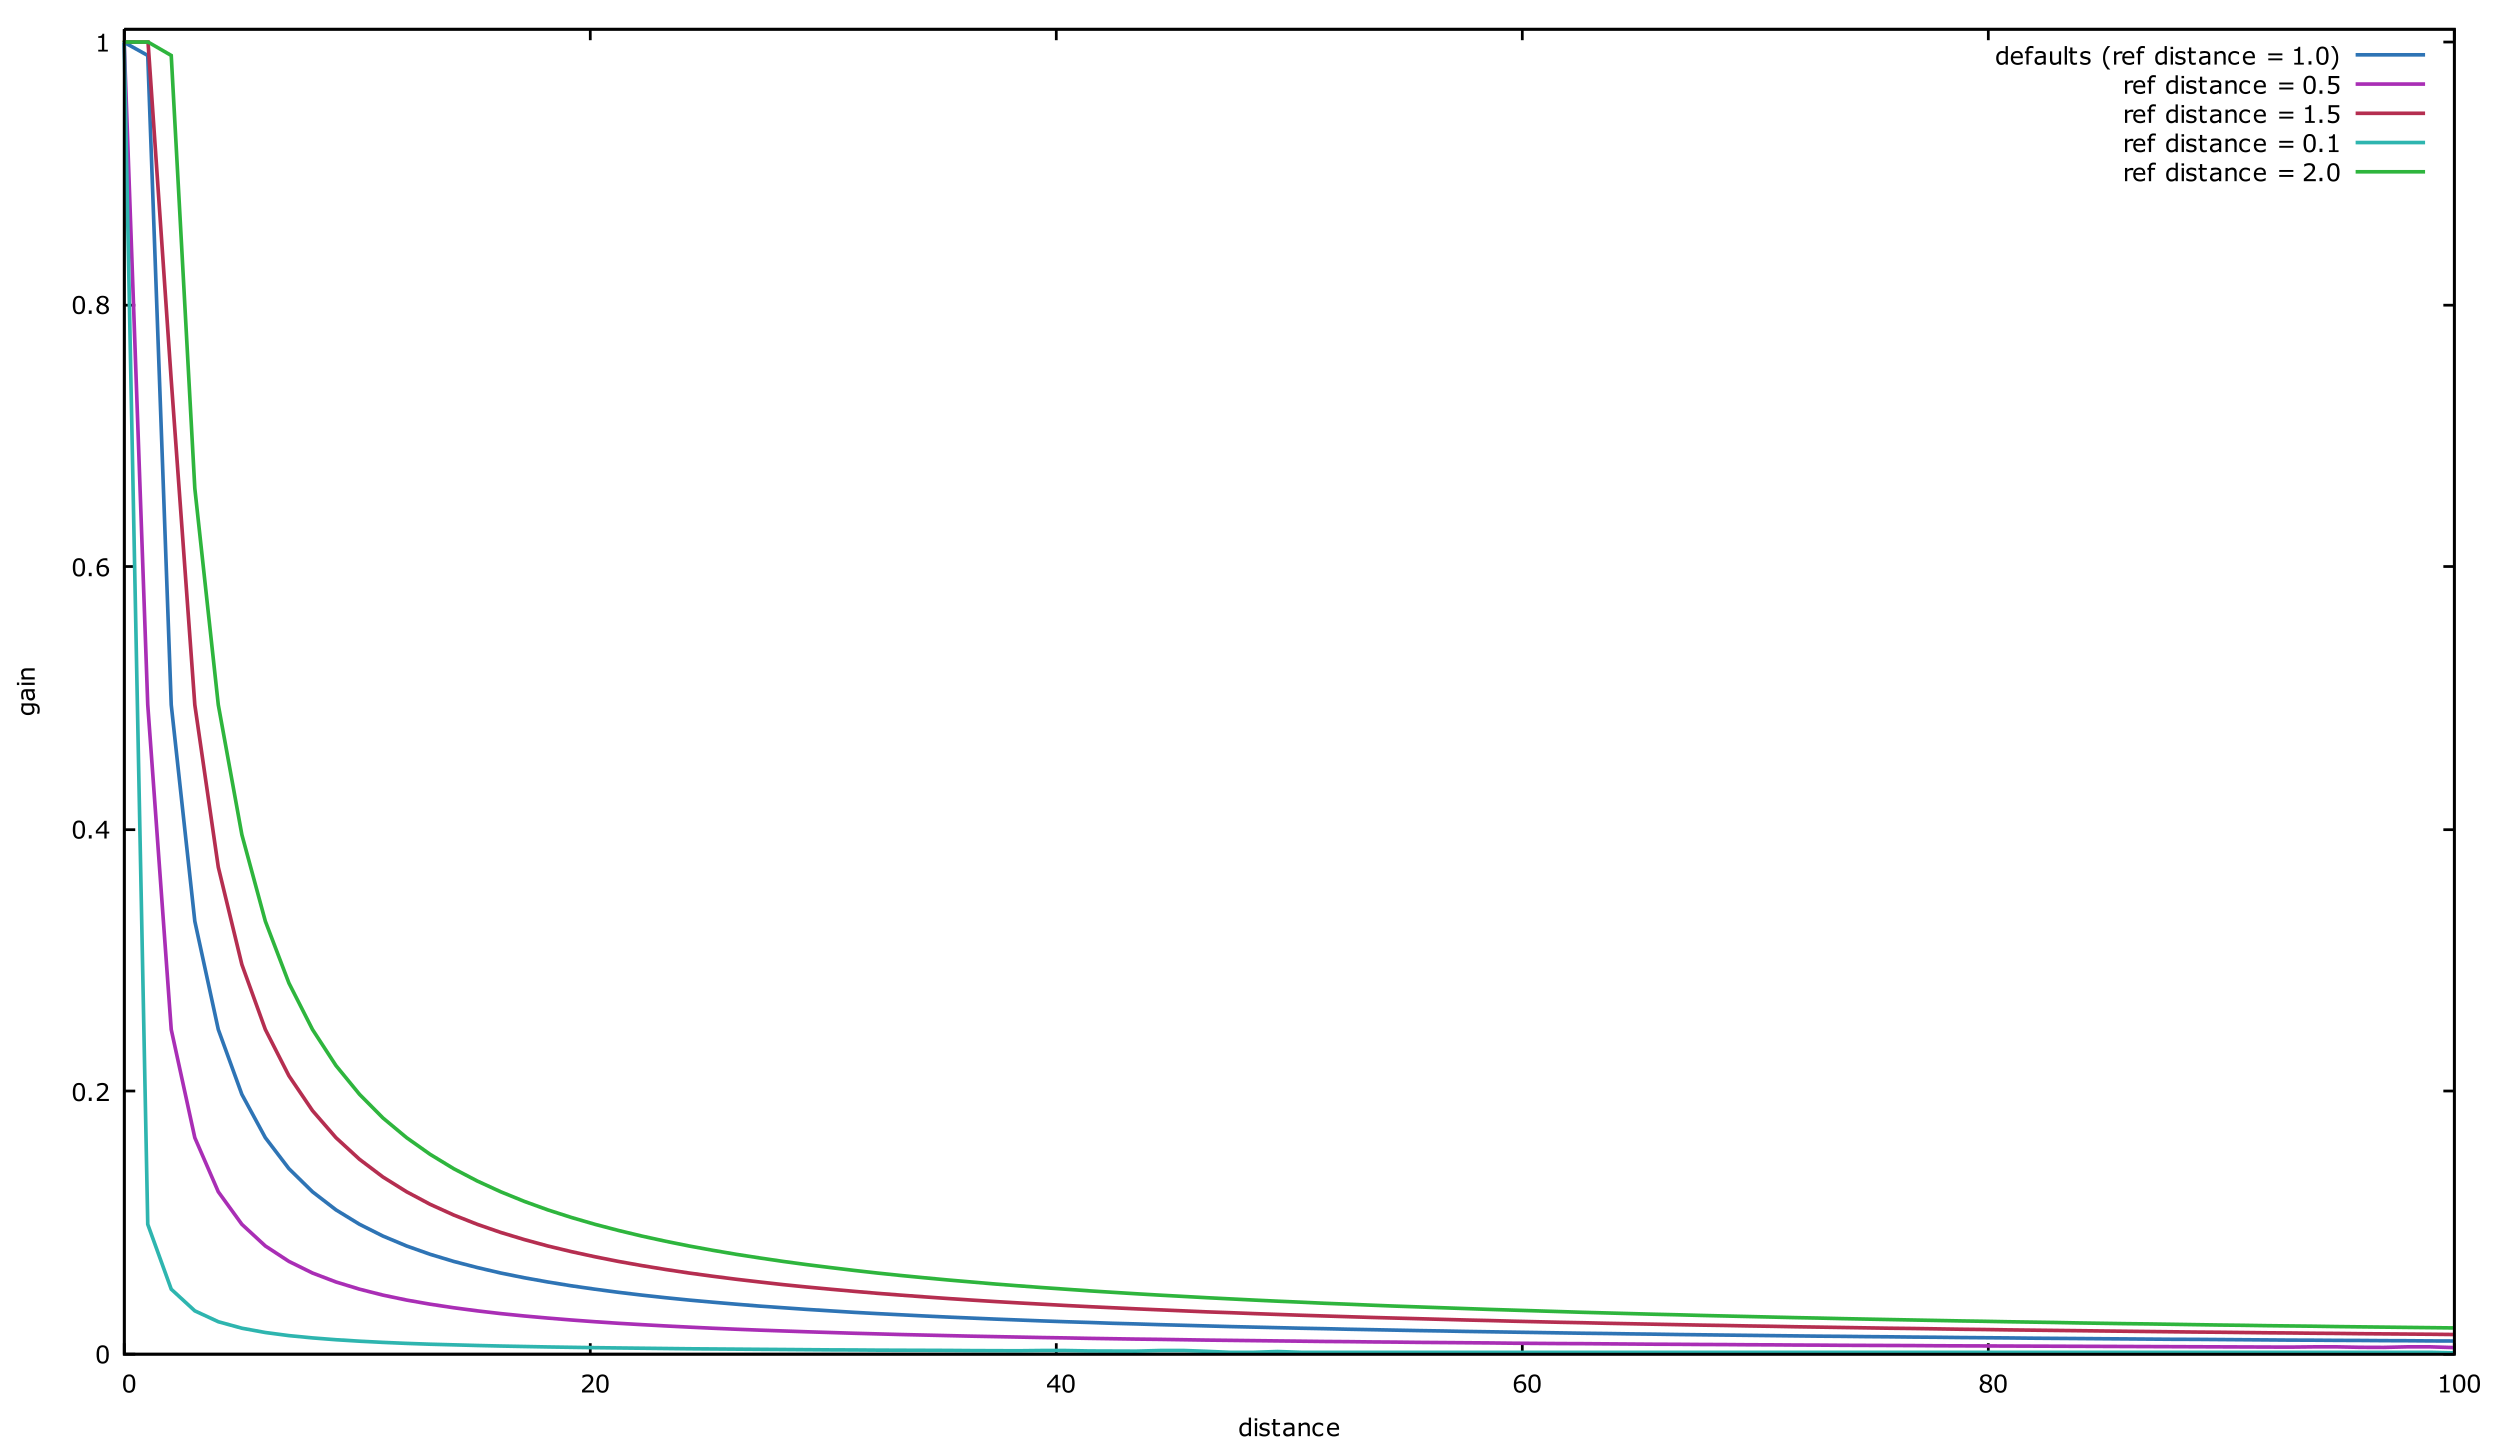 <?xml version="1.0" encoding="UTF-8"?>
<svg xmlns="http://www.w3.org/2000/svg" xmlns:xlink="http://www.w3.org/1999/xlink" width="1368pt" height="793pt" viewBox="0 0 1368 793" version="1.1">
<defs>
<g>
<symbol overflow="visible" id="glyph0-0">
<path style="stroke:none;" d="M 1.668 0 L 1.668 -10 L 11.668 -10 L 11.668 0 Z M 2.5 -0.832 L 10.832 -0.832 L 10.832 -9.168 L 2.5 -9.168 Z M 2.5 -0.832 "/>
</symbol>
<symbol overflow="visible" id="glyph0-1">
<path style="stroke:none;" d=""/>
</symbol>
<symbol overflow="visible" id="glyph0-2">
<path style="stroke:none;" d="M 7.598 -4.852 C 7.594 -3.109 7.32 -1.828 6.781 -1.016 C 6.234 -0.203 5.391 0.199 4.246 0.203 C 3.078 0.199 2.227 -0.211 1.695 -1.035 C 1.156 -1.859 0.891 -3.125 0.891 -4.836 C 0.891 -6.555 1.16 -7.828 1.703 -8.656 C 2.246 -9.477 3.094 -9.891 4.246 -9.891 C 5.406 -9.891 6.254 -9.473 6.793 -8.637 C 7.324 -7.801 7.594 -6.539 7.598 -4.852 Z M 5.887 -1.895 C 6.035 -2.242 6.137 -2.656 6.195 -3.133 C 6.246 -3.605 6.273 -4.18 6.277 -4.852 C 6.273 -5.508 6.246 -6.078 6.195 -6.566 C 6.137 -7.051 6.031 -7.465 5.879 -7.805 C 5.723 -8.141 5.516 -8.391 5.258 -8.562 C 4.992 -8.727 4.656 -8.812 4.246 -8.816 C 3.836 -8.812 3.496 -8.727 3.23 -8.562 C 2.961 -8.391 2.75 -8.137 2.598 -7.793 C 2.445 -7.473 2.344 -7.051 2.293 -6.535 C 2.238 -6.016 2.215 -5.449 2.215 -4.836 C 2.215 -4.156 2.238 -3.59 2.285 -3.137 C 2.332 -2.676 2.434 -2.27 2.59 -1.914 C 2.73 -1.574 2.934 -1.316 3.199 -1.137 C 3.461 -0.957 3.809 -0.867 4.246 -0.871 C 4.648 -0.867 4.984 -0.953 5.258 -1.125 C 5.523 -1.293 5.734 -1.547 5.887 -1.895 Z M 5.887 -1.895 "/>
</symbol>
<symbol overflow="visible" id="glyph0-3">
<path style="stroke:none;" d="M 3.203 0 L 1.648 0 L 1.648 -1.855 L 3.203 -1.855 Z M 3.203 0 "/>
</symbol>
<symbol overflow="visible" id="glyph0-4">
<path style="stroke:none;" d="M 7.609 0 L 1.047 0 L 1.047 -1.359 C 1.5 -1.75 1.957 -2.141 2.418 -2.531 C 2.875 -2.922 3.301 -3.309 3.699 -3.699 C 4.527 -4.504 5.098 -5.145 5.41 -5.621 C 5.715 -6.094 5.871 -6.609 5.871 -7.16 C 5.871 -7.664 5.703 -8.059 5.371 -8.344 C 5.039 -8.625 4.578 -8.766 3.984 -8.77 C 3.586 -8.766 3.156 -8.695 2.699 -8.559 C 2.238 -8.418 1.789 -8.207 1.355 -7.922 L 1.289 -7.922 L 1.289 -9.289 C 1.594 -9.438 2.004 -9.578 2.52 -9.707 C 3.035 -9.828 3.531 -9.891 4.016 -9.895 C 5.008 -9.891 5.789 -9.652 6.352 -9.176 C 6.914 -8.695 7.195 -8.043 7.199 -7.227 C 7.195 -6.852 7.148 -6.508 7.059 -6.191 C 6.965 -5.871 6.828 -5.57 6.648 -5.285 C 6.477 -5.016 6.277 -4.75 6.051 -4.492 C 5.82 -4.23 5.543 -3.941 5.223 -3.625 C 4.754 -3.168 4.273 -2.727 3.781 -2.301 C 3.281 -1.871 2.82 -1.477 2.395 -1.113 L 7.609 -1.113 Z M 7.609 0 "/>
</symbol>
<symbol overflow="visible" id="glyph0-5">
<path style="stroke:none;" d="M 7.832 -2.727 L 6.395 -2.727 L 6.395 0 L 5.145 0 L 5.145 -2.727 L 0.5 -2.727 L 0.5 -4.227 L 5.195 -9.695 L 6.395 -9.695 L 6.395 -3.77 L 7.832 -3.77 Z M 5.145 -3.77 L 5.145 -8.145 L 1.387 -3.77 Z M 5.145 -3.77 "/>
</symbol>
<symbol overflow="visible" id="glyph0-6">
<path style="stroke:none;" d="M 7.754 -3.145 C 7.75 -2.156 7.426 -1.352 6.781 -0.73 C 6.129 -0.109 5.336 0.199 4.395 0.203 C 3.918 0.199 3.484 0.129 3.094 -0.02 C 2.703 -0.164 2.355 -0.383 2.059 -0.676 C 1.68 -1.035 1.391 -1.516 1.191 -2.109 C 0.988 -2.703 0.891 -3.418 0.891 -4.258 C 0.891 -5.113 0.98 -5.875 1.168 -6.543 C 1.348 -7.203 1.645 -7.793 2.051 -8.312 C 2.434 -8.801 2.926 -9.184 3.527 -9.461 C 4.129 -9.734 4.832 -9.871 5.637 -9.875 C 5.895 -9.871 6.109 -9.863 6.281 -9.844 C 6.453 -9.82 6.629 -9.781 6.809 -9.727 L 6.809 -8.484 L 6.746 -8.484 C 6.621 -8.547 6.438 -8.605 6.195 -8.668 C 5.945 -8.723 5.695 -8.754 5.441 -8.758 C 4.508 -8.754 3.762 -8.461 3.207 -7.879 C 2.648 -7.293 2.328 -6.504 2.238 -5.516 C 2.602 -5.734 2.961 -5.902 3.316 -6.02 C 3.668 -6.129 4.074 -6.188 4.543 -6.191 C 4.953 -6.188 5.316 -6.148 5.633 -6.078 C 5.945 -6 6.27 -5.848 6.602 -5.617 C 6.98 -5.352 7.27 -5.02 7.465 -4.617 C 7.656 -4.211 7.75 -3.719 7.754 -3.145 Z M 6.434 -3.094 C 6.434 -3.496 6.371 -3.828 6.254 -4.094 C 6.129 -4.355 5.934 -4.586 5.664 -4.785 C 5.461 -4.922 5.238 -5.012 5 -5.059 C 4.754 -5.098 4.5 -5.121 4.238 -5.125 C 3.863 -5.121 3.52 -5.078 3.207 -4.992 C 2.887 -4.906 2.562 -4.77 2.234 -4.59 C 2.219 -4.488 2.211 -4.398 2.211 -4.312 C 2.203 -4.223 2.203 -4.109 2.207 -3.977 C 2.203 -3.289 2.273 -2.746 2.418 -2.352 C 2.555 -1.953 2.75 -1.641 3 -1.414 C 3.199 -1.219 3.414 -1.078 3.648 -0.992 C 3.879 -0.898 4.133 -0.855 4.406 -0.859 C 5.035 -0.855 5.527 -1.047 5.891 -1.434 C 6.25 -1.816 6.434 -2.371 6.434 -3.094 Z M 6.434 -3.094 "/>
</symbol>
<symbol overflow="visible" id="glyph0-7">
<path style="stroke:none;" d="M 7.684 -2.703 C 7.68 -1.859 7.355 -1.164 6.703 -0.609 C 6.047 -0.055 5.223 0.223 4.238 0.223 C 3.184 0.223 2.348 -0.047 1.727 -0.59 C 1.102 -1.133 0.789 -1.828 0.793 -2.676 C 0.789 -3.211 0.945 -3.699 1.262 -4.137 C 1.57 -4.574 2.012 -4.918 2.586 -5.176 L 2.586 -5.215 C 2.062 -5.492 1.68 -5.793 1.43 -6.125 C 1.18 -6.453 1.055 -6.867 1.055 -7.363 C 1.055 -8.09 1.352 -8.695 1.953 -9.184 C 2.547 -9.668 3.309 -9.914 4.238 -9.914 C 5.203 -9.914 5.977 -9.68 6.555 -9.219 C 7.129 -8.75 7.418 -8.16 7.422 -7.449 C 7.418 -7.004 7.281 -6.574 7.012 -6.152 C 6.734 -5.73 6.332 -5.398 5.809 -5.164 L 5.809 -5.125 C 6.41 -4.863 6.875 -4.543 7.199 -4.16 C 7.52 -3.777 7.68 -3.289 7.684 -2.703 Z M 6.141 -7.434 C 6.141 -7.898 5.961 -8.27 5.602 -8.543 C 5.242 -8.816 4.785 -8.953 4.23 -8.957 C 3.684 -8.953 3.234 -8.824 2.887 -8.566 C 2.535 -8.305 2.359 -7.953 2.363 -7.512 C 2.359 -7.199 2.449 -6.926 2.625 -6.699 C 2.801 -6.469 3.066 -6.27 3.426 -6.094 C 3.582 -6.016 3.812 -5.91 4.117 -5.785 C 4.418 -5.656 4.711 -5.555 5 -5.477 C 5.426 -5.762 5.723 -6.059 5.891 -6.367 C 6.055 -6.672 6.141 -7.027 6.141 -7.434 Z M 6.34 -2.578 C 6.34 -2.977 6.25 -3.293 6.074 -3.535 C 5.898 -3.773 5.555 -4.02 5.047 -4.266 C 4.836 -4.359 4.613 -4.445 4.375 -4.531 C 4.129 -4.609 3.805 -4.727 3.406 -4.875 C 3.012 -4.664 2.699 -4.375 2.465 -4.012 C 2.227 -3.645 2.109 -3.23 2.109 -2.773 C 2.109 -2.184 2.309 -1.699 2.715 -1.32 C 3.113 -0.938 3.625 -0.75 4.25 -0.75 C 4.883 -0.75 5.391 -0.91 5.77 -1.238 C 6.148 -1.559 6.34 -2.008 6.34 -2.578 Z M 6.34 -2.578 "/>
</symbol>
<symbol overflow="visible" id="glyph0-8">
<path style="stroke:none;" d="M 7.059 0 L 1.809 0 L 1.809 -0.988 L 3.828 -0.988 L 3.828 -7.488 L 1.809 -7.488 L 1.809 -8.371 C 2.078 -8.367 2.371 -8.391 2.688 -8.438 C 2.996 -8.484 3.234 -8.551 3.398 -8.641 C 3.598 -8.746 3.754 -8.883 3.871 -9.051 C 3.984 -9.219 4.051 -9.445 4.07 -9.727 L 5.078 -9.727 L 5.078 -0.988 L 7.059 -0.988 Z M 7.059 0 "/>
</symbol>
<symbol overflow="visible" id="glyph0-9">
<path style="stroke:none;" d="M 7.102 0 L 5.879 0 L 5.879 -0.762 C 5.523 -0.457 5.156 -0.219 4.777 -0.051 C 4.395 0.117 3.98 0.199 3.535 0.203 C 2.664 0.199 1.977 -0.133 1.469 -0.801 C 0.957 -1.469 0.703 -2.395 0.703 -3.582 C 0.703 -4.191 0.789 -4.742 0.965 -5.227 C 1.141 -5.707 1.379 -6.117 1.68 -6.457 C 1.973 -6.785 2.316 -7.035 2.711 -7.211 C 3.102 -7.383 3.508 -7.469 3.934 -7.473 C 4.309 -7.469 4.648 -7.43 4.945 -7.352 C 5.242 -7.27 5.551 -7.145 5.879 -6.98 L 5.879 -10.129 L 7.102 -10.129 Z M 5.879 -1.789 L 5.879 -5.965 C 5.543 -6.109 5.25 -6.211 4.992 -6.27 C 4.73 -6.324 4.445 -6.352 4.141 -6.355 C 3.453 -6.352 2.918 -6.113 2.539 -5.637 C 2.152 -5.16 1.961 -4.48 1.965 -3.605 C 1.961 -2.738 2.109 -2.082 2.406 -1.637 C 2.699 -1.184 3.172 -0.961 3.828 -0.965 C 4.172 -0.961 4.523 -1.039 4.883 -1.195 C 5.234 -1.348 5.566 -1.543 5.879 -1.789 Z M 5.879 -1.789 "/>
</symbol>
<symbol overflow="visible" id="glyph0-10">
<path style="stroke:none;" d="M 2.52 -8.488 L 1.141 -8.488 L 1.141 -9.758 L 2.52 -9.758 Z M 2.441 0 L 1.219 0 L 1.219 -7.273 L 2.441 -7.273 Z M 2.441 0 "/>
</symbol>
<symbol overflow="visible" id="glyph0-11">
<path style="stroke:none;" d="M 6.398 -2.098 C 6.398 -1.434 6.121 -0.887 5.574 -0.461 C 5.023 -0.035 4.277 0.176 3.328 0.176 C 2.789 0.176 2.293 0.113 1.844 -0.016 C 1.395 -0.141 1.02 -0.281 0.715 -0.438 L 0.715 -1.809 L 0.781 -1.809 C 1.164 -1.516 1.594 -1.285 2.07 -1.117 C 2.539 -0.941 2.992 -0.855 3.43 -0.859 C 3.965 -0.855 4.387 -0.941 4.691 -1.117 C 4.992 -1.289 5.145 -1.562 5.148 -1.941 C 5.145 -2.223 5.062 -2.441 4.902 -2.59 C 4.734 -2.738 4.418 -2.863 3.953 -2.969 C 3.777 -3.004 3.551 -3.051 3.27 -3.105 C 2.988 -3.156 2.734 -3.211 2.508 -3.273 C 1.867 -3.441 1.414 -3.691 1.148 -4.02 C 0.883 -4.348 0.75 -4.75 0.75 -5.227 C 0.75 -5.523 0.809 -5.805 0.934 -6.074 C 1.055 -6.336 1.242 -6.574 1.496 -6.785 C 1.738 -6.988 2.051 -7.148 2.426 -7.27 C 2.801 -7.387 3.219 -7.445 3.684 -7.449 C 4.117 -7.445 4.559 -7.395 5.004 -7.289 C 5.449 -7.18 5.816 -7.051 6.113 -6.902 L 6.113 -5.594 L 6.047 -5.594 C 5.734 -5.82 5.352 -6.016 4.906 -6.176 C 4.457 -6.332 4.02 -6.41 3.594 -6.414 C 3.141 -6.41 2.766 -6.324 2.461 -6.156 C 2.152 -5.98 1.996 -5.727 2 -5.391 C 1.996 -5.09 2.09 -4.863 2.277 -4.715 C 2.457 -4.559 2.754 -4.434 3.164 -4.344 C 3.391 -4.289 3.641 -4.238 3.922 -4.188 C 4.199 -4.133 4.434 -4.086 4.621 -4.043 C 5.188 -3.91 5.625 -3.684 5.938 -3.371 C 6.242 -3.047 6.398 -2.625 6.398 -2.098 Z M 6.398 -2.098 "/>
</symbol>
<symbol overflow="visible" id="glyph0-12">
<path style="stroke:none;" d="M 4.98 -0.066 C 4.75 -0.004 4.496 0.043 4.227 0.086 C 3.953 0.121 3.715 0.141 3.504 0.145 C 2.762 0.141 2.195 -0.055 1.809 -0.453 C 1.422 -0.852 1.23 -1.492 1.23 -2.375 L 1.23 -6.242 L 0.402 -6.242 L 0.402 -7.273 L 1.23 -7.273 L 1.23 -9.363 L 2.453 -9.363 L 2.453 -7.273 L 4.98 -7.273 L 4.98 -6.242 L 2.453 -6.242 L 2.453 -2.93 C 2.449 -2.547 2.457 -2.246 2.48 -2.031 C 2.496 -1.816 2.559 -1.617 2.664 -1.434 C 2.754 -1.258 2.883 -1.129 3.055 -1.051 C 3.219 -0.965 3.477 -0.926 3.82 -0.93 C 4.02 -0.926 4.227 -0.953 4.445 -1.016 C 4.66 -1.07 4.816 -1.121 4.914 -1.164 L 4.98 -1.164 Z M 4.98 -0.066 "/>
</symbol>
<symbol overflow="visible" id="glyph0-13">
<path style="stroke:none;" d="M 6.855 0 L 5.637 0 L 5.637 -0.773 C 5.527 -0.699 5.379 -0.594 5.199 -0.465 C 5.012 -0.328 4.832 -0.223 4.66 -0.148 C 4.453 -0.047 4.219 0.031 3.957 0.102 C 3.691 0.164 3.383 0.199 3.027 0.203 C 2.367 0.199 1.812 -0.016 1.359 -0.449 C 0.902 -0.883 0.672 -1.438 0.676 -2.109 C 0.672 -2.66 0.793 -3.105 1.031 -3.445 C 1.266 -3.785 1.602 -4.051 2.043 -4.25 C 2.484 -4.441 3.016 -4.574 3.637 -4.648 C 4.258 -4.715 4.926 -4.77 5.637 -4.805 L 5.637 -4.992 C 5.637 -5.27 5.586 -5.5 5.488 -5.684 C 5.391 -5.863 5.25 -6.004 5.07 -6.113 C 4.895 -6.207 4.688 -6.273 4.445 -6.312 C 4.199 -6.344 3.945 -6.363 3.684 -6.367 C 3.359 -6.363 3 -6.32 2.609 -6.238 C 2.211 -6.152 1.805 -6.031 1.387 -5.871 L 1.32 -5.871 L 1.32 -7.117 C 1.555 -7.18 1.902 -7.25 2.355 -7.332 C 2.809 -7.406 3.254 -7.445 3.691 -7.449 C 4.203 -7.445 4.648 -7.402 5.027 -7.32 C 5.406 -7.234 5.734 -7.09 6.016 -6.887 C 6.285 -6.684 6.492 -6.426 6.641 -6.113 C 6.781 -5.793 6.855 -5.402 6.855 -4.934 Z M 5.637 -1.789 L 5.637 -3.816 C 5.262 -3.789 4.82 -3.758 4.32 -3.715 C 3.812 -3.672 3.414 -3.609 3.117 -3.527 C 2.766 -3.426 2.48 -3.27 2.266 -3.062 C 2.047 -2.848 1.938 -2.559 1.941 -2.195 C 1.938 -1.777 2.062 -1.465 2.316 -1.254 C 2.566 -1.043 2.953 -0.938 3.469 -0.938 C 3.898 -0.938 4.289 -1.02 4.648 -1.188 C 5 -1.352 5.332 -1.551 5.637 -1.789 Z M 5.637 -1.789 "/>
</symbol>
<symbol overflow="visible" id="glyph0-14">
<path style="stroke:none;" d="M 7.285 0 L 6.062 0 L 6.062 -4.141 C 6.059 -4.473 6.039 -4.785 6.004 -5.078 C 5.961 -5.371 5.891 -5.602 5.789 -5.77 C 5.68 -5.949 5.52 -6.086 5.316 -6.176 C 5.109 -6.262 4.848 -6.305 4.523 -6.309 C 4.188 -6.305 3.836 -6.223 3.477 -6.059 C 3.109 -5.895 2.762 -5.684 2.43 -5.43 L 2.43 0 L 1.203 0 L 1.203 -7.273 L 2.43 -7.273 L 2.43 -6.465 C 2.809 -6.777 3.203 -7.027 3.613 -7.207 C 4.02 -7.383 4.438 -7.469 4.871 -7.473 C 5.652 -7.469 6.25 -7.234 6.664 -6.762 C 7.074 -6.289 7.281 -5.605 7.285 -4.719 Z M 7.285 0 "/>
</symbol>
<symbol overflow="visible" id="glyph0-15">
<path style="stroke:none;" d="M 6.582 -0.457 C 6.168 -0.262 5.781 -0.109 5.418 0 C 5.051 0.109 4.66 0.164 4.25 0.164 C 3.723 0.164 3.242 0.09 2.805 -0.066 C 2.363 -0.219 1.988 -0.453 1.68 -0.77 C 1.359 -1.078 1.113 -1.473 0.941 -1.953 C 0.766 -2.426 0.68 -2.984 0.684 -3.625 C 0.68 -4.812 1.008 -5.746 1.664 -6.426 C 2.316 -7.102 3.176 -7.441 4.25 -7.441 C 4.664 -7.441 5.074 -7.383 5.477 -7.266 C 5.879 -7.148 6.246 -7.004 6.582 -6.836 L 6.582 -5.477 L 6.516 -5.477 C 6.141 -5.762 5.754 -5.984 5.359 -6.145 C 4.961 -6.297 4.574 -6.375 4.199 -6.379 C 3.5 -6.375 2.953 -6.141 2.555 -5.68 C 2.152 -5.211 1.949 -4.527 1.953 -3.625 C 1.949 -2.746 2.148 -2.074 2.543 -1.605 C 2.934 -1.133 3.484 -0.895 4.199 -0.898 C 4.445 -0.895 4.695 -0.93 4.953 -0.996 C 5.207 -1.059 5.438 -1.141 5.645 -1.25 C 5.816 -1.336 5.984 -1.434 6.145 -1.539 C 6.297 -1.637 6.422 -1.727 6.516 -1.805 L 6.582 -1.805 Z M 6.582 -0.457 "/>
</symbol>
<symbol overflow="visible" id="glyph0-16">
<path style="stroke:none;" d="M 7.293 -3.508 L 1.934 -3.508 C 1.934 -3.059 2 -2.668 2.133 -2.34 C 2.266 -2.004 2.449 -1.734 2.688 -1.523 C 2.91 -1.312 3.18 -1.156 3.492 -1.055 C 3.801 -0.949 4.141 -0.895 4.52 -0.898 C 5.012 -0.895 5.512 -0.996 6.012 -1.195 C 6.512 -1.391 6.867 -1.582 7.082 -1.777 L 7.148 -1.777 L 7.148 -0.441 C 6.734 -0.266 6.312 -0.121 5.887 -0.008 C 5.453 0.109 5 0.164 4.531 0.168 C 3.32 0.164 2.379 -0.16 1.707 -0.809 C 1.027 -1.461 0.691 -2.387 0.691 -3.594 C 0.691 -4.781 1.016 -5.727 1.664 -6.426 C 2.312 -7.121 3.164 -7.469 4.227 -7.473 C 5.203 -7.469 5.961 -7.184 6.492 -6.613 C 7.023 -6.039 7.289 -5.227 7.293 -4.172 Z M 6.102 -4.445 C 6.094 -5.086 5.934 -5.582 5.613 -5.938 C 5.293 -6.285 4.809 -6.461 4.16 -6.465 C 3.504 -6.461 2.98 -6.27 2.594 -5.883 C 2.203 -5.496 1.984 -5.016 1.934 -4.445 Z M 6.102 -4.445 "/>
</symbol>
<symbol overflow="visible" id="glyph0-17">
<path style="stroke:none;" d="M 5.117 -8.945 L 5.051 -8.945 C 4.918 -8.98 4.742 -9.02 4.523 -9.066 C 4.305 -9.105 4.113 -9.129 3.953 -9.129 C 3.426 -9.129 3.043 -9.012 2.809 -8.777 C 2.566 -8.543 2.449 -8.121 2.453 -7.52 L 2.453 -7.273 L 4.66 -7.273 L 4.66 -6.242 L 2.492 -6.242 L 2.492 0 L 1.27 0 L 1.27 -6.242 L 0.441 -6.242 L 0.441 -7.273 L 1.27 -7.273 L 1.27 -7.512 C 1.266 -8.375 1.48 -9.035 1.914 -9.5 C 2.34 -9.961 2.961 -10.195 3.777 -10.195 C 4.047 -10.195 4.293 -10.18 4.516 -10.156 C 4.73 -10.125 4.93 -10.098 5.117 -10.066 Z M 5.117 -8.945 "/>
</symbol>
<symbol overflow="visible" id="glyph0-18">
<path style="stroke:none;" d="M 7.234 0 L 6.008 0 L 6.008 -0.809 C 5.594 -0.48 5.199 -0.23 4.824 -0.059 C 4.441 0.113 4.027 0.199 3.574 0.203 C 2.809 0.199 2.211 -0.031 1.789 -0.496 C 1.359 -0.961 1.148 -1.645 1.152 -2.551 L 1.152 -7.273 L 2.375 -7.273 L 2.375 -3.133 C 2.371 -2.762 2.391 -2.445 2.426 -2.184 C 2.461 -1.918 2.535 -1.695 2.648 -1.512 C 2.766 -1.316 2.918 -1.176 3.105 -1.094 C 3.293 -1.004 3.562 -0.961 3.918 -0.965 C 4.234 -0.961 4.582 -1.043 4.957 -1.211 C 5.332 -1.371 5.68 -1.582 6.008 -1.844 L 6.008 -7.273 L 7.234 -7.273 Z M 7.234 0 "/>
</symbol>
<symbol overflow="visible" id="glyph0-19">
<path style="stroke:none;" d="M 2.441 0 L 1.219 0 L 1.219 -10.129 L 2.441 -10.129 Z M 2.441 0 "/>
</symbol>
<symbol overflow="visible" id="glyph0-20">
<path style="stroke:none;" d="M 5.098 2.684 L 3.605 2.684 C 2.832 1.801 2.238 0.84 1.816 -0.203 C 1.391 -1.242 1.176 -2.414 1.18 -3.723 C 1.176 -5.027 1.391 -6.203 1.816 -7.246 C 2.238 -8.285 2.832 -9.246 3.605 -10.129 L 5.098 -10.129 L 5.098 -10.066 C 4.746 -9.746 4.41 -9.379 4.09 -8.969 C 3.77 -8.551 3.473 -8.066 3.203 -7.52 C 2.941 -6.98 2.73 -6.395 2.566 -5.754 C 2.402 -5.113 2.32 -4.434 2.324 -3.723 C 2.32 -2.977 2.398 -2.297 2.562 -1.684 C 2.719 -1.066 2.934 -0.484 3.203 0.07 C 3.461 0.602 3.758 1.082 4.094 1.52 C 4.426 1.949 4.762 2.316 5.098 2.617 Z M 5.098 2.684 "/>
</symbol>
<symbol overflow="visible" id="glyph0-21">
<path style="stroke:none;" d="M 5.742 -5.938 L 5.676 -5.938 C 5.492 -5.977 5.316 -6.008 5.145 -6.031 C 4.973 -6.047 4.77 -6.059 4.539 -6.062 C 4.16 -6.059 3.797 -5.973 3.445 -5.809 C 3.094 -5.637 2.754 -5.422 2.43 -5.164 L 2.43 0 L 1.203 0 L 1.203 -7.273 L 2.43 -7.273 L 2.43 -6.199 C 2.91 -6.59 3.336 -6.863 3.711 -7.027 C 4.078 -7.188 4.461 -7.27 4.852 -7.273 C 5.062 -7.27 5.215 -7.266 5.312 -7.254 C 5.406 -7.242 5.551 -7.223 5.742 -7.195 Z M 5.742 -5.938 "/>
</symbol>
<symbol overflow="visible" id="glyph0-22">
<path style="stroke:none;" d="M 9.316 -5.09 L 1.594 -5.09 L 1.594 -6.133 L 9.316 -6.133 Z M 9.316 -2.355 L 1.594 -2.355 L 1.594 -3.398 L 9.316 -3.398 Z M 9.316 -2.355 "/>
</symbol>
<symbol overflow="visible" id="glyph0-23">
<path style="stroke:none;" d="M 4.875 -3.723 C 4.875 -2.414 4.66 -1.242 4.238 -0.203 C 3.809 0.84 3.215 1.801 2.449 2.684 L 0.957 2.684 L 0.957 2.617 C 1.285 2.316 1.621 1.949 1.961 1.52 C 2.297 1.082 2.594 0.602 2.852 0.07 C 3.117 -0.484 3.332 -1.066 3.492 -1.684 C 3.648 -2.297 3.727 -2.977 3.73 -3.723 C 3.727 -4.434 3.645 -5.113 3.488 -5.754 C 3.324 -6.395 3.113 -6.98 2.852 -7.52 C 2.574 -8.066 2.277 -8.551 1.961 -8.969 C 1.641 -9.379 1.305 -9.746 0.957 -10.066 L 0.957 -10.129 L 2.449 -10.129 C 3.215 -9.246 3.809 -8.285 4.238 -7.246 C 4.66 -6.203 4.875 -5.027 4.875 -3.723 Z M 4.875 -3.723 "/>
</symbol>
<symbol overflow="visible" id="glyph0-24">
<path style="stroke:none;" d="M 7.531 -3.078 C 7.527 -2.625 7.445 -2.195 7.285 -1.781 C 7.117 -1.367 6.895 -1.02 6.609 -0.742 C 6.297 -0.434 5.922 -0.199 5.492 -0.039 C 5.055 0.121 4.555 0.199 3.992 0.203 C 3.457 0.199 2.949 0.145 2.461 0.035 C 1.969 -0.074 1.555 -0.207 1.219 -0.363 L 1.219 -1.738 L 1.309 -1.738 C 1.66 -1.508 2.078 -1.316 2.559 -1.16 C 3.031 -1.004 3.5 -0.926 3.965 -0.926 C 4.27 -0.926 4.566 -0.969 4.859 -1.055 C 5.145 -1.141 5.402 -1.293 5.633 -1.512 C 5.82 -1.695 5.965 -1.918 6.062 -2.18 C 6.16 -2.438 6.211 -2.738 6.211 -3.086 C 6.211 -3.418 6.152 -3.699 6.039 -3.93 C 5.922 -4.16 5.762 -4.344 5.559 -4.484 C 5.332 -4.648 5.059 -4.766 4.734 -4.832 C 4.41 -4.898 4.047 -4.934 3.652 -4.934 C 3.266 -4.934 2.898 -4.906 2.547 -4.855 C 2.191 -4.801 1.887 -4.75 1.633 -4.699 L 1.633 -9.695 L 7.469 -9.695 L 7.469 -8.555 L 2.891 -8.555 L 2.891 -5.977 C 3.074 -5.992 3.266 -6.004 3.465 -6.016 C 3.656 -6.02 3.828 -6.023 3.973 -6.027 C 4.496 -6.023 4.953 -5.98 5.352 -5.895 C 5.742 -5.805 6.105 -5.645 6.438 -5.422 C 6.785 -5.18 7.055 -4.875 7.246 -4.5 C 7.434 -4.121 7.527 -3.645 7.531 -3.078 Z M 7.531 -3.078 "/>
</symbol>
<symbol overflow="visible" id="glyph1-0">
<path style="stroke:none;" d="M 0 -1.668 L -10 -1.668 L -10 -11.668 L 0 -11.668 Z M -0.832 -2.5 L -0.832 -10.832 L -9.168 -10.832 L -9.168 -2.5 Z M -0.832 -2.5 "/>
</symbol>
<symbol overflow="visible" id="glyph1-1">
<path style="stroke:none;" d="M -0.828 -7.102 C 0.406 -7.102 1.309 -6.82 1.887 -6.262 C 2.465 -5.699 2.754 -4.84 2.754 -3.68 C 2.754 -3.289 2.727 -2.91 2.672 -2.547 C 2.617 -2.18 2.539 -1.82 2.441 -1.465 L 1.191 -1.465 L 1.191 -1.531 C 1.266 -1.727 1.363 -2.043 1.48 -2.48 C 1.594 -2.91 1.652 -3.344 1.652 -3.781 C 1.652 -4.195 1.602 -4.543 1.504 -4.816 C 1.402 -5.09 1.262 -5.301 1.086 -5.457 C 0.914 -5.605 0.711 -5.715 0.473 -5.781 C 0.234 -5.844 -0.027 -5.875 -0.324 -5.879 L -0.988 -5.879 C -0.691 -5.504 -0.473 -5.152 -0.328 -4.82 C -0.18 -4.48 -0.105 -4.051 -0.109 -3.535 C -0.105 -2.664 -0.418 -1.977 -1.051 -1.469 C -1.676 -0.957 -2.562 -0.703 -3.703 -0.703 C -4.328 -0.703 -4.867 -0.789 -5.32 -0.965 C -5.773 -1.141 -6.164 -1.383 -6.496 -1.688 C -6.805 -1.969 -7.043 -2.309 -7.215 -2.715 C -7.383 -3.113 -7.469 -3.516 -7.473 -3.918 C -7.469 -4.336 -7.426 -4.688 -7.344 -4.977 C -7.258 -5.258 -7.133 -5.559 -6.961 -5.879 L -7.273 -5.957 L -7.273 -7.102 Z M -2 -5.879 L -5.965 -5.879 C -6.109 -5.551 -6.211 -5.25 -6.277 -4.969 C -6.34 -4.688 -6.375 -4.406 -6.375 -4.133 C -6.375 -3.457 -6.148 -2.93 -5.695 -2.543 C -5.242 -2.156 -4.586 -1.961 -3.73 -1.965 C -2.914 -1.961 -2.297 -2.105 -1.875 -2.395 C -1.453 -2.68 -1.242 -3.156 -1.242 -3.82 C -1.242 -4.176 -1.309 -4.531 -1.445 -4.891 C -1.582 -5.246 -1.766 -5.574 -2 -5.879 Z M -2 -5.879 "/>
</symbol>
<symbol overflow="visible" id="glyph1-2">
<path style="stroke:none;" d="M 0 -6.855 L 0 -5.637 L -0.773 -5.637 C -0.699 -5.527 -0.594 -5.379 -0.465 -5.199 C -0.328 -5.012 -0.223 -4.832 -0.148 -4.66 C -0.047 -4.453 0.031 -4.219 0.102 -3.957 C 0.164 -3.691 0.199 -3.383 0.203 -3.027 C 0.199 -2.367 -0.016 -1.812 -0.449 -1.359 C -0.883 -0.902 -1.438 -0.672 -2.109 -0.676 C -2.66 -0.672 -3.105 -0.793 -3.445 -1.031 C -3.785 -1.266 -4.051 -1.602 -4.25 -2.043 C -4.441 -2.484 -4.574 -3.016 -4.648 -3.637 C -4.715 -4.258 -4.77 -4.926 -4.805 -5.637 L -4.992 -5.637 C -5.27 -5.637 -5.5 -5.586 -5.684 -5.488 C -5.863 -5.391 -6.004 -5.25 -6.113 -5.07 C -6.207 -4.895 -6.273 -4.688 -6.312 -4.445 C -6.344 -4.199 -6.363 -3.945 -6.367 -3.684 C -6.363 -3.359 -6.32 -3 -6.238 -2.609 C -6.152 -2.211 -6.031 -1.805 -5.871 -1.387 L -5.871 -1.32 L -7.117 -1.32 C -7.18 -1.555 -7.25 -1.902 -7.332 -2.355 C -7.406 -2.809 -7.445 -3.254 -7.449 -3.691 C -7.445 -4.203 -7.402 -4.648 -7.32 -5.027 C -7.234 -5.406 -7.09 -5.734 -6.887 -6.016 C -6.684 -6.285 -6.426 -6.492 -6.113 -6.641 C -5.793 -6.781 -5.402 -6.855 -4.934 -6.855 Z M -1.789 -5.637 L -3.816 -5.637 C -3.789 -5.262 -3.758 -4.82 -3.715 -4.32 C -3.672 -3.812 -3.609 -3.414 -3.527 -3.117 C -3.426 -2.766 -3.27 -2.48 -3.062 -2.266 C -2.848 -2.047 -2.559 -1.938 -2.195 -1.941 C -1.777 -1.938 -1.465 -2.062 -1.254 -2.316 C -1.043 -2.566 -0.938 -2.953 -0.938 -3.469 C -0.938 -3.898 -1.02 -4.289 -1.188 -4.648 C -1.352 -5 -1.551 -5.332 -1.789 -5.637 Z M -1.789 -5.637 "/>
</symbol>
<symbol overflow="visible" id="glyph1-3">
<path style="stroke:none;" d="M -8.488 -2.52 L -8.488 -1.141 L -9.758 -1.141 L -9.758 -2.52 Z M 0 -2.441 L 0 -1.219 L -7.273 -1.219 L -7.273 -2.441 Z M 0 -2.441 "/>
</symbol>
<symbol overflow="visible" id="glyph1-4">
<path style="stroke:none;" d="M 0 -7.285 L 0 -6.062 L -4.141 -6.062 C -4.473 -6.059 -4.785 -6.039 -5.078 -6.004 C -5.371 -5.961 -5.602 -5.891 -5.77 -5.789 C -5.949 -5.68 -6.086 -5.52 -6.176 -5.316 C -6.262 -5.109 -6.305 -4.848 -6.309 -4.523 C -6.305 -4.188 -6.223 -3.836 -6.059 -3.477 C -5.895 -3.109 -5.684 -2.762 -5.43 -2.43 L 0 -2.43 L 0 -1.203 L -7.273 -1.203 L -7.273 -2.43 L -6.465 -2.43 C -6.777 -2.809 -7.027 -3.203 -7.207 -3.613 C -7.383 -4.02 -7.469 -4.438 -7.473 -4.871 C -7.469 -5.652 -7.234 -6.25 -6.762 -6.664 C -6.289 -7.074 -5.605 -7.281 -4.719 -7.285 Z M 0 -7.285 "/>
</symbol>
</g>
</defs>
<g id="surface737">
<rect x="0" y="0" width="1368" height="793" style="fill:rgb(100%,100%,100%);fill-opacity:1;stroke:none;"/>
<path style="fill:none;stroke-width:30;stroke-linecap:butt;stroke-linejoin:miter;stroke:rgb(0%,0%,0%);stroke-opacity:1;stroke-miterlimit:10;" d="M 1360 14820 L 1480 14820 " transform="matrix(0.05,0,0,0.05,0,0)"/>
<path style="fill:none;stroke-width:30;stroke-linecap:butt;stroke-linejoin:miter;stroke:rgb(0%,0%,0%);stroke-opacity:1;stroke-miterlimit:10;" d="M 26860 14820 L 26740 14820 " transform="matrix(0.05,0,0,0.05,0,0)"/>
<g style="fill:rgb(0%,0%,0%);fill-opacity:1;">
  <use xlink:href="#glyph0-1" x="46.95" y="746"/>
  <use xlink:href="#glyph0-2" x="51.95" y="746"/>
</g>
<path style="fill:none;stroke-width:30;stroke-linecap:butt;stroke-linejoin:miter;stroke:rgb(0%,0%,0%);stroke-opacity:1;stroke-miterlimit:10;" d="M 1360 11940 L 1480 11940 " transform="matrix(0.05,0,0,0.05,0,0)"/>
<path style="fill:none;stroke-width:30;stroke-linecap:butt;stroke-linejoin:miter;stroke:rgb(0%,0%,0%);stroke-opacity:1;stroke-miterlimit:10;" d="M 26860 11940 L 26740 11940 " transform="matrix(0.05,0,0,0.05,0,0)"/>
<g style="fill:rgb(0%,0%,0%);fill-opacity:1;">
  <use xlink:href="#glyph0-1" x="33.95" y="602.45"/>
  <use xlink:href="#glyph0-2" x="38.95" y="602.45"/>
  <use xlink:href="#glyph0-3" x="46.95" y="602.45"/>
  <use xlink:href="#glyph0-4" x="51.95" y="602.45"/>
</g>
<path style="fill:none;stroke-width:30;stroke-linecap:butt;stroke-linejoin:miter;stroke:rgb(0%,0%,0%);stroke-opacity:1;stroke-miterlimit:10;" d="M 1360 9080 L 1480 9080 " transform="matrix(0.05,0,0,0.05,0,0)"/>
<path style="fill:none;stroke-width:30;stroke-linecap:butt;stroke-linejoin:miter;stroke:rgb(0%,0%,0%);stroke-opacity:1;stroke-miterlimit:10;" d="M 26860 9080 L 26740 9080 " transform="matrix(0.05,0,0,0.05,0,0)"/>
<g style="fill:rgb(0%,0%,0%);fill-opacity:1;">
  <use xlink:href="#glyph0-1" x="33.95" y="458.85"/>
  <use xlink:href="#glyph0-2" x="38.95" y="458.85"/>
  <use xlink:href="#glyph0-3" x="46.95" y="458.85"/>
  <use xlink:href="#glyph0-5" x="51.95" y="458.85"/>
</g>
<path style="fill:none;stroke-width:30;stroke-linecap:butt;stroke-linejoin:miter;stroke:rgb(0%,0%,0%);stroke-opacity:1;stroke-miterlimit:10;" d="M 1360 6200 L 1480 6200 " transform="matrix(0.05,0,0,0.05,0,0)"/>
<path style="fill:none;stroke-width:30;stroke-linecap:butt;stroke-linejoin:miter;stroke:rgb(0%,0%,0%);stroke-opacity:1;stroke-miterlimit:10;" d="M 26860 6200 L 26740 6200 " transform="matrix(0.05,0,0,0.05,0,0)"/>
<g style="fill:rgb(0%,0%,0%);fill-opacity:1;">
  <use xlink:href="#glyph0-1" x="33.95" y="315.3"/>
  <use xlink:href="#glyph0-2" x="38.95" y="315.3"/>
  <use xlink:href="#glyph0-3" x="46.95" y="315.3"/>
  <use xlink:href="#glyph0-6" x="51.95" y="315.3"/>
</g>
<path style="fill:none;stroke-width:30;stroke-linecap:butt;stroke-linejoin:miter;stroke:rgb(0%,0%,0%);stroke-opacity:1;stroke-miterlimit:10;" d="M 1360 3340 L 1480 3340 " transform="matrix(0.05,0,0,0.05,0,0)"/>
<path style="fill:none;stroke-width:30;stroke-linecap:butt;stroke-linejoin:miter;stroke:rgb(0%,0%,0%);stroke-opacity:1;stroke-miterlimit:10;" d="M 26860 3340 L 26740 3340 " transform="matrix(0.05,0,0,0.05,0,0)"/>
<g style="fill:rgb(0%,0%,0%);fill-opacity:1;">
  <use xlink:href="#glyph0-1" x="33.95" y="171.75"/>
  <use xlink:href="#glyph0-2" x="38.95" y="171.75"/>
  <use xlink:href="#glyph0-3" x="46.95" y="171.75"/>
  <use xlink:href="#glyph0-7" x="51.95" y="171.75"/>
</g>
<path style="fill:none;stroke-width:30;stroke-linecap:butt;stroke-linejoin:miter;stroke:rgb(0%,0%,0%);stroke-opacity:1;stroke-miterlimit:10;" d="M 1360 460 L 1480 460 " transform="matrix(0.05,0,0,0.05,0,0)"/>
<path style="fill:none;stroke-width:30;stroke-linecap:butt;stroke-linejoin:miter;stroke:rgb(0%,0%,0%);stroke-opacity:1;stroke-miterlimit:10;" d="M 26860 460 L 26740 460 " transform="matrix(0.05,0,0,0.05,0,0)"/>
<g style="fill:rgb(0%,0%,0%);fill-opacity:1;">
  <use xlink:href="#glyph0-1" x="46.95" y="28.2"/>
  <use xlink:href="#glyph0-8" x="51.95" y="28.2"/>
</g>
<path style="fill:none;stroke-width:30;stroke-linecap:butt;stroke-linejoin:miter;stroke:rgb(0%,0%,0%);stroke-opacity:1;stroke-miterlimit:10;" d="M 1360 14820 L 1360 14700 " transform="matrix(0.05,0,0,0.05,0,0)"/>
<path style="fill:none;stroke-width:30;stroke-linecap:butt;stroke-linejoin:miter;stroke:rgb(0%,0%,0%);stroke-opacity:1;stroke-miterlimit:10;" d="M 1360 320 L 1360 440 " transform="matrix(0.05,0,0,0.05,0,0)"/>
<g style="fill:rgb(0%,0%,0%);fill-opacity:1;">
  <use xlink:href="#glyph0-1" x="61.45" y="761.95"/>
  <use xlink:href="#glyph0-2" x="66.45" y="761.95"/>
</g>
<path style="fill:none;stroke-width:30;stroke-linecap:butt;stroke-linejoin:miter;stroke:rgb(0%,0%,0%);stroke-opacity:1;stroke-miterlimit:10;" d="M 6460 14820 L 6460 14700 " transform="matrix(0.05,0,0,0.05,0,0)"/>
<path style="fill:none;stroke-width:30;stroke-linecap:butt;stroke-linejoin:miter;stroke:rgb(0%,0%,0%);stroke-opacity:1;stroke-miterlimit:10;" d="M 6460 320 L 6460 440 " transform="matrix(0.05,0,0,0.05,0,0)"/>
<g style="fill:rgb(0%,0%,0%);fill-opacity:1;">
  <use xlink:href="#glyph0-1" x="312.45" y="761.95"/>
  <use xlink:href="#glyph0-4" x="317.45" y="761.95"/>
  <use xlink:href="#glyph0-2" x="325.45" y="761.95"/>
</g>
<path style="fill:none;stroke-width:30;stroke-linecap:butt;stroke-linejoin:miter;stroke:rgb(0%,0%,0%);stroke-opacity:1;stroke-miterlimit:10;" d="M 11560 14820 L 11560 14700 " transform="matrix(0.05,0,0,0.05,0,0)"/>
<path style="fill:none;stroke-width:30;stroke-linecap:butt;stroke-linejoin:miter;stroke:rgb(0%,0%,0%);stroke-opacity:1;stroke-miterlimit:10;" d="M 11560 320 L 11560 440 " transform="matrix(0.05,0,0,0.05,0,0)"/>
<g style="fill:rgb(0%,0%,0%);fill-opacity:1;">
  <use xlink:href="#glyph0-1" x="567.45" y="761.95"/>
  <use xlink:href="#glyph0-5" x="572.45" y="761.95"/>
  <use xlink:href="#glyph0-2" x="580.45" y="761.95"/>
</g>
<path style="fill:none;stroke-width:30;stroke-linecap:butt;stroke-linejoin:miter;stroke:rgb(0%,0%,0%);stroke-opacity:1;stroke-miterlimit:10;" d="M 16660 14820 L 16660 14700 " transform="matrix(0.05,0,0,0.05,0,0)"/>
<path style="fill:none;stroke-width:30;stroke-linecap:butt;stroke-linejoin:miter;stroke:rgb(0%,0%,0%);stroke-opacity:1;stroke-miterlimit:10;" d="M 16660 320 L 16660 440 " transform="matrix(0.05,0,0,0.05,0,0)"/>
<g style="fill:rgb(0%,0%,0%);fill-opacity:1;">
  <use xlink:href="#glyph0-1" x="822.45" y="761.95"/>
  <use xlink:href="#glyph0-6" x="827.45" y="761.95"/>
  <use xlink:href="#glyph0-2" x="835.45" y="761.95"/>
</g>
<path style="fill:none;stroke-width:30;stroke-linecap:butt;stroke-linejoin:miter;stroke:rgb(0%,0%,0%);stroke-opacity:1;stroke-miterlimit:10;" d="M 21760 14820 L 21760 14700 " transform="matrix(0.05,0,0,0.05,0,0)"/>
<path style="fill:none;stroke-width:30;stroke-linecap:butt;stroke-linejoin:miter;stroke:rgb(0%,0%,0%);stroke-opacity:1;stroke-miterlimit:10;" d="M 21760 320 L 21760 440 " transform="matrix(0.05,0,0,0.05,0,0)"/>
<g style="fill:rgb(0%,0%,0%);fill-opacity:1;">
  <use xlink:href="#glyph0-1" x="1077.45" y="761.95"/>
  <use xlink:href="#glyph0-7" x="1082.45" y="761.95"/>
  <use xlink:href="#glyph0-2" x="1090.45" y="761.95"/>
</g>
<path style="fill:none;stroke-width:30;stroke-linecap:butt;stroke-linejoin:miter;stroke:rgb(0%,0%,0%);stroke-opacity:1;stroke-miterlimit:10;" d="M 26860 14820 L 26860 14700 " transform="matrix(0.05,0,0,0.05,0,0)"/>
<path style="fill:none;stroke-width:30;stroke-linecap:butt;stroke-linejoin:miter;stroke:rgb(0%,0%,0%);stroke-opacity:1;stroke-miterlimit:10;" d="M 26860 320 L 26860 440 " transform="matrix(0.05,0,0,0.05,0,0)"/>
<g style="fill:rgb(0%,0%,0%);fill-opacity:1;">
  <use xlink:href="#glyph0-1" x="1328.45" y="761.95"/>
  <use xlink:href="#glyph0-8" x="1333.45" y="761.95"/>
  <use xlink:href="#glyph0-2" x="1341.45" y="761.95"/>
  <use xlink:href="#glyph0-2" x="1349.45" y="761.95"/>
</g>
<path style="fill:none;stroke-width:30;stroke-linecap:butt;stroke-linejoin:miter;stroke:rgb(0%,0%,0%);stroke-opacity:1;stroke-miterlimit:10;" d="M 1360 320 L 1360 14820 L 26860 14820 L 26860 320 L 1360 320 " transform="matrix(0.05,0,0,0.05,0,0)"/>
<g style="fill:rgb(0%,0%,0%);fill-opacity:1;">
  <use xlink:href="#glyph1-1" x="19" y="392"/>
  <use xlink:href="#glyph1-2" x="19" y="384"/>
  <use xlink:href="#glyph1-3" x="19" y="376"/>
  <use xlink:href="#glyph1-4" x="19" y="373"/>
</g>
<g style="fill:rgb(0%,0%,0%);fill-opacity:1;">
  <use xlink:href="#glyph0-9" x="677.45" y="785.85"/>
  <use xlink:href="#glyph0-10" x="685.45" y="785.85"/>
  <use xlink:href="#glyph0-11" x="688.45" y="785.85"/>
  <use xlink:href="#glyph0-12" x="695.45" y="785.85"/>
  <use xlink:href="#glyph0-13" x="701.45" y="785.85"/>
  <use xlink:href="#glyph0-14" x="709.45" y="785.85"/>
  <use xlink:href="#glyph0-15" x="717.45" y="785.85"/>
  <use xlink:href="#glyph0-16" x="725.45" y="785.85"/>
</g>
<g style="fill:rgb(0%,0%,0%);fill-opacity:1;">
  <use xlink:href="#glyph0-9" x="1091.6" y="35.35"/>
  <use xlink:href="#glyph0-16" x="1099.6" y="35.35"/>
  <use xlink:href="#glyph0-17" x="1107.6" y="35.35"/>
  <use xlink:href="#glyph0-13" x="1112.6" y="35.35"/>
  <use xlink:href="#glyph0-18" x="1120.6" y="35.35"/>
  <use xlink:href="#glyph0-19" x="1128.6" y="35.35"/>
  <use xlink:href="#glyph0-12" x="1131.6" y="35.35"/>
  <use xlink:href="#glyph0-11" x="1137.6" y="35.35"/>
  <use xlink:href="#glyph0-1" x="1144.6" y="35.35"/>
  <use xlink:href="#glyph0-20" x="1149.6" y="35.35"/>
  <use xlink:href="#glyph0-21" x="1155.6" y="35.35"/>
  <use xlink:href="#glyph0-16" x="1160.6" y="35.35"/>
  <use xlink:href="#glyph0-17" x="1168.6" y="35.35"/>
  <use xlink:href="#glyph0-1" x="1173.6" y="35.35"/>
  <use xlink:href="#glyph0-9" x="1178.6" y="35.35"/>
  <use xlink:href="#glyph0-10" x="1186.6" y="35.35"/>
  <use xlink:href="#glyph0-11" x="1189.6" y="35.35"/>
  <use xlink:href="#glyph0-12" x="1196.6" y="35.35"/>
  <use xlink:href="#glyph0-13" x="1202.6" y="35.35"/>
  <use xlink:href="#glyph0-14" x="1210.6" y="35.35"/>
  <use xlink:href="#glyph0-15" x="1218.6" y="35.35"/>
  <use xlink:href="#glyph0-16" x="1226.6" y="35.35"/>
  <use xlink:href="#glyph0-1" x="1234.6" y="35.35"/>
  <use xlink:href="#glyph0-22" x="1239.6" y="35.35"/>
  <use xlink:href="#glyph0-1" x="1248.6" y="35.35"/>
  <use xlink:href="#glyph0-8" x="1253.6" y="35.35"/>
  <use xlink:href="#glyph0-3" x="1261.6" y="35.35"/>
  <use xlink:href="#glyph0-2" x="1266.6" y="35.35"/>
  <use xlink:href="#glyph0-23" x="1274.6" y="35.35"/>
</g>
<path style="fill:none;stroke-width:40;stroke-linecap:butt;stroke-linejoin:miter;stroke:rgb(18.039%,45.49%,70.98%);stroke-opacity:1;stroke-miterlimit:10;" d="M 25780 600 L 26540 600 " transform="matrix(0.05,0,0,0.05,0,0)"/>
<path style="fill:none;stroke-width:40;stroke-linecap:butt;stroke-linejoin:miter;stroke:rgb(18.039%,45.49%,70.98%);stroke-opacity:1;stroke-miterlimit:10;" d="M 1358.984 463.984 L 1617.031 607.031 L 1873.984 7713.984 L 2132.031 10082.031 L 2388.984 11267.031 L 2647.031 11977.031 L 2903.984 12451.016 L 3162.031 12790 L 3420 13042.969 L 3677.031 13241.016 L 3935 13398.984 L 4192.031 13527.969 L 4450 13636.016 L 4707.031 13727.031 L 4965 13805 L 5222.969 13872.031 L 5480 13932.031 L 5737.969 13983.984 L 5995 14030 L 6252.969 14072.031 L 6511.016 14108.984 L 6767.969 14142.969 L 7026.016 14173.984 L 7282.969 14202.031 L 7541.016 14227.969 L 7797.969 14251.016 L 8056.016 14272.969 L 8313.984 14293.984 L 8571.016 14312.031 L 8828.984 14330 L 9086.016 14346.016 L 9343.984 14362.031 L 9601.016 14376.016 L 9858.984 14388.984 L 10117.031 14402.031 L 10373.984 14413.984 L 10632.031 14425 L 10888.984 14436.016 L 11147.031 14446.016 L 11403.984 14456.016 L 11662.031 14465 L 11920 14472.969 L 12177.031 14482.031 L 12435 14488.984 L 12692.031 14497.031 L 12950 14503.984 L 13207.031 14511.016 L 13465 14517.969 L 13722.969 14523.984 L 13980 14530 L 14237.969 14536.016 L 14495 14541.016 L 14752.969 14547.031 L 15011.016 14552.031 L 15267.969 14557.031 L 15526.016 14562.031 L 15782.969 14566.016 L 16041.016 14571.016 L 16297.969 14575 L 16556.016 14578.984 L 16813.984 14582.969 L 17071.016 14587.031 L 17328.984 14591.016 L 17586.016 14593.984 L 17843.984 14597.969 L 18101.016 14601.016 L 18358.984 14605 L 18617.031 14607.969 L 18873.984 14611.016 L 19132.031 14613.984 L 19388.984 14617.031 L 19647.031 14620 L 19903.984 14622.969 L 20162.031 14625 L 20420 14627.969 L 20677.031 14630 L 20935 14632.969 L 21192.031 14635 L 21450 14637.969 L 21707.031 14640 L 21965 14642.031 L 22222.969 14645 L 22480 14647.031 L 22737.969 14648.984 L 22995 14651.016 L 23252.969 14652.969 L 23511.016 14655 L 23767.969 14657.031 L 24026.016 14657.969 L 24282.969 14660 L 24541.016 14662.031 L 24797.969 14663.984 L 25056.016 14666.016 L 25313.984 14667.031 L 25571.016 14668.984 L 25828.984 14670 L 26086.016 14672.031 L 26343.984 14672.969 L 26601.016 14675 L 26858.984 14676.016 " transform="matrix(0.05,0,0,0.05,0,0)"/>
<g style="fill:rgb(0%,0%,0%);fill-opacity:1;">
  <use xlink:href="#glyph0-21" x="1161.6" y="51.3"/>
  <use xlink:href="#glyph0-16" x="1166.6" y="51.3"/>
  <use xlink:href="#glyph0-17" x="1174.6" y="51.3"/>
  <use xlink:href="#glyph0-1" x="1179.6" y="51.3"/>
  <use xlink:href="#glyph0-9" x="1184.6" y="51.3"/>
  <use xlink:href="#glyph0-10" x="1192.6" y="51.3"/>
  <use xlink:href="#glyph0-11" x="1195.6" y="51.3"/>
  <use xlink:href="#glyph0-12" x="1202.6" y="51.3"/>
  <use xlink:href="#glyph0-13" x="1208.6" y="51.3"/>
  <use xlink:href="#glyph0-14" x="1216.6" y="51.3"/>
  <use xlink:href="#glyph0-15" x="1224.6" y="51.3"/>
  <use xlink:href="#glyph0-16" x="1232.6" y="51.3"/>
  <use xlink:href="#glyph0-1" x="1240.6" y="51.3"/>
  <use xlink:href="#glyph0-22" x="1245.6" y="51.3"/>
  <use xlink:href="#glyph0-1" x="1254.6" y="51.3"/>
  <use xlink:href="#glyph0-2" x="1259.6" y="51.3"/>
  <use xlink:href="#glyph0-3" x="1267.6" y="51.3"/>
  <use xlink:href="#glyph0-24" x="1272.6" y="51.3"/>
</g>
<path style="fill:none;stroke-width:40;stroke-linecap:butt;stroke-linejoin:miter;stroke:rgb(66.275%,18.039%,70.98%);stroke-opacity:1;stroke-miterlimit:10;" d="M 25780 920 L 26540 920 " transform="matrix(0.05,0,0,0.05,0,0)"/>
<path style="fill:none;stroke-width:40;stroke-linecap:butt;stroke-linejoin:miter;stroke:rgb(66.275%,18.039%,70.98%);stroke-opacity:1;stroke-miterlimit:10;" d="M 1358.984 463.984 L 1617.031 7713.984 L 1873.984 11267.031 L 2132.031 12451.016 L 2388.984 13042.969 L 2647.031 13398.984 L 2903.984 13636.016 L 3162.031 13805 L 3420 13932.031 L 3677.031 14030 L 3935 14108.984 L 4192.031 14173.984 L 4450 14227.969 L 4707.031 14272.969 L 4965 14312.031 L 5222.969 14346.016 L 5480 14376.016 L 5737.969 14402.031 L 5995 14425 L 6252.969 14446.016 L 6511.016 14465 L 6767.969 14482.031 L 7026.016 14497.031 L 7282.969 14511.016 L 7541.016 14523.984 L 7797.969 14536.016 L 8056.016 14547.031 L 8313.984 14557.031 L 8571.016 14566.016 L 8828.984 14575 L 9086.016 14582.969 L 9343.984 14591.016 L 9601.016 14597.969 L 9858.984 14605 L 10117.031 14611.016 L 10373.984 14617.031 L 10632.031 14622.969 L 10888.984 14627.969 L 11147.031 14632.969 L 11403.984 14637.969 L 11662.031 14642.031 L 11920 14647.031 L 12177.031 14651.016 L 12435 14655 L 12692.031 14657.969 L 12950 14662.031 L 13207.031 14666.016 L 13465 14668.984 L 13722.969 14672.031 L 13980 14675 L 14237.969 14677.969 L 14495 14681.016 L 14752.969 14682.969 L 15011.016 14686.016 L 15267.969 14687.969 L 15526.016 14691.016 L 15782.969 14692.969 L 16041.016 14695 L 16297.969 14697.031 L 16556.016 14700 L 16813.984 14702.031 L 17071.016 14703.984 L 17328.984 14705 L 17586.016 14707.031 L 17843.984 14708.984 L 18101.016 14711.016 L 18358.984 14712.031 L 18617.031 14713.984 L 18873.984 14715 L 19132.031 14717.031 L 19388.984 14717.969 L 19647.031 14720 L 19903.984 14721.016 L 20162.031 14722.969 L 20420 14723.984 L 20677.031 14725 L 20935 14726.016 L 21192.031 14727.969 L 21450 14728.984 L 21707.031 14730 L 22222.969 14732.031 L 22480 14732.969 L 22737.969 14733.984 L 22995 14735 L 23252.969 14736.016 L 23511.016 14737.031 L 23767.969 14737.969 L 24026.016 14738.984 L 24282.969 14740 L 24541.016 14741.016 L 24797.969 14742.031 L 25056.016 14742.969 L 25320 14740 L 25580 14740 L 25828.984 14745 L 26086.016 14746.016 L 26340 14740 L 26600 14740 L 26858.984 14747.969 " transform="matrix(0.05,0,0,0.05,0,0)"/>
<g style="fill:rgb(0%,0%,0%);fill-opacity:1;">
  <use xlink:href="#glyph0-21" x="1161.6" y="67.25"/>
  <use xlink:href="#glyph0-16" x="1166.6" y="67.25"/>
  <use xlink:href="#glyph0-17" x="1174.6" y="67.25"/>
  <use xlink:href="#glyph0-1" x="1179.6" y="67.25"/>
  <use xlink:href="#glyph0-9" x="1184.6" y="67.25"/>
  <use xlink:href="#glyph0-10" x="1192.6" y="67.25"/>
  <use xlink:href="#glyph0-11" x="1195.6" y="67.25"/>
  <use xlink:href="#glyph0-12" x="1202.6" y="67.25"/>
  <use xlink:href="#glyph0-13" x="1208.6" y="67.25"/>
  <use xlink:href="#glyph0-14" x="1216.6" y="67.25"/>
  <use xlink:href="#glyph0-15" x="1224.6" y="67.25"/>
  <use xlink:href="#glyph0-16" x="1232.6" y="67.25"/>
  <use xlink:href="#glyph0-1" x="1240.6" y="67.25"/>
  <use xlink:href="#glyph0-22" x="1245.6" y="67.25"/>
  <use xlink:href="#glyph0-1" x="1254.6" y="67.25"/>
  <use xlink:href="#glyph0-8" x="1259.6" y="67.25"/>
  <use xlink:href="#glyph0-3" x="1267.6" y="67.25"/>
  <use xlink:href="#glyph0-24" x="1272.6" y="67.25"/>
</g>
<path style="fill:none;stroke-width:40;stroke-linecap:butt;stroke-linejoin:miter;stroke:rgb(70.98%,18.039%,31.373%);stroke-opacity:1;stroke-miterlimit:10;" d="M 25780 1240 L 26540 1240 " transform="matrix(0.05,0,0,0.05,0,0)"/>
<path style="fill:none;stroke-width:40;stroke-linecap:butt;stroke-linejoin:miter;stroke:rgb(70.98%,18.039%,31.373%);stroke-opacity:1;stroke-miterlimit:10;" d="M 1358.984 463.984 L 1360 460 L 1620 460 L 1873.984 4160 L 2132.031 7713.984 L 2388.984 9490 L 2647.031 10556.016 L 2903.984 11267.031 L 3162.031 11773.984 L 3420 12155 L 3677.031 12451.016 L 3935 12687.969 L 4192.031 12882.031 L 4450 13042.969 L 4707.031 13180 L 4965 13297.031 L 5222.969 13398.984 L 5480 13487.969 L 5737.969 13566.016 L 5995 13636.016 L 6252.969 13697.969 L 6511.016 13753.984 L 6767.969 13805 L 7026.016 13851.016 L 7282.969 13892.969 L 7541.016 13932.031 L 7797.969 13967.031 L 8056.016 14000 L 8313.984 14030 L 8571.016 14058.984 L 8828.984 14085 L 9086.016 14108.984 L 9343.984 14132.031 L 9601.016 14153.984 L 9858.984 14173.984 L 10117.031 14192.969 L 10373.984 14211.016 L 10632.031 14227.969 L 10888.984 14243.984 L 11147.031 14258.984 L 11403.984 14272.969 L 11662.031 14287.031 L 11920 14300 L 12177.031 14312.031 L 12435 14323.984 L 12692.031 14335 L 12950 14346.016 L 13207.031 14357.031 L 13465 14366.016 L 13722.969 14376.016 L 13980 14385 L 14237.969 14393.984 L 14495 14402.031 L 14752.969 14410 L 15011.016 14417.969 L 15267.969 14425 L 15526.016 14432.031 L 15782.969 14438.984 L 16041.016 14446.016 L 16297.969 14452.031 L 16556.016 14458.984 L 16813.984 14465 L 17071.016 14471.016 L 17328.984 14476.016 L 17586.016 14482.031 L 17843.984 14487.031 L 18101.016 14492.031 L 18358.984 14497.031 L 18617.031 14502.031 L 18873.984 14506.016 L 19132.031 14511.016 L 19388.984 14515 L 19647.031 14520 L 19903.984 14523.984 L 20162.031 14527.969 L 20420 14532.031 L 20677.031 14536.016 L 20935 14538.984 L 21192.031 14542.969 L 21450 14547.031 L 21707.031 14550 L 21965 14553.984 L 22222.969 14557.031 L 22480 14560 L 22737.969 14562.969 L 22995 14566.016 L 23252.969 14568.984 L 23511.016 14572.031 L 23767.969 14575 L 24026.016 14577.969 L 24282.969 14580 L 24541.016 14582.969 L 24797.969 14586.016 L 25056.016 14587.969 L 25313.984 14591.016 L 25571.016 14592.969 L 25828.984 14596.016 L 26086.016 14597.969 L 26343.984 14600 L 26601.016 14602.031 L 26858.984 14605 " transform="matrix(0.05,0,0,0.05,0,0)"/>
<g style="fill:rgb(0%,0%,0%);fill-opacity:1;">
  <use xlink:href="#glyph0-21" x="1161.6" y="83.2"/>
  <use xlink:href="#glyph0-16" x="1166.6" y="83.2"/>
  <use xlink:href="#glyph0-17" x="1174.6" y="83.2"/>
  <use xlink:href="#glyph0-1" x="1179.6" y="83.2"/>
  <use xlink:href="#glyph0-9" x="1184.6" y="83.2"/>
  <use xlink:href="#glyph0-10" x="1192.6" y="83.2"/>
  <use xlink:href="#glyph0-11" x="1195.6" y="83.2"/>
  <use xlink:href="#glyph0-12" x="1202.6" y="83.2"/>
  <use xlink:href="#glyph0-13" x="1208.6" y="83.2"/>
  <use xlink:href="#glyph0-14" x="1216.6" y="83.2"/>
  <use xlink:href="#glyph0-15" x="1224.6" y="83.2"/>
  <use xlink:href="#glyph0-16" x="1232.6" y="83.2"/>
  <use xlink:href="#glyph0-1" x="1240.6" y="83.2"/>
  <use xlink:href="#glyph0-22" x="1245.6" y="83.2"/>
  <use xlink:href="#glyph0-1" x="1254.6" y="83.2"/>
  <use xlink:href="#glyph0-2" x="1259.6" y="83.2"/>
  <use xlink:href="#glyph0-3" x="1267.6" y="83.2"/>
  <use xlink:href="#glyph0-8" x="1272.6" y="83.2"/>
</g>
<path style="fill:none;stroke-width:40;stroke-linecap:butt;stroke-linejoin:miter;stroke:rgb(18.039%,70.98%,68.627%);stroke-opacity:1;stroke-miterlimit:10;" d="M 25780 1560 L 26540 1560 " transform="matrix(0.05,0,0,0.05,0,0)"/>
<path style="fill:none;stroke-width:40;stroke-linecap:butt;stroke-linejoin:miter;stroke:rgb(18.039%,70.98%,68.627%);stroke-opacity:1;stroke-miterlimit:10;" d="M 1358.984 463.984 L 1617.031 13398.984 L 1873.984 14108.984 L 2132.031 14346.016 L 2388.984 14465 L 2647.031 14536.016 L 2903.984 14582.969 L 3162.031 14617.031 L 3420 14642.031 L 3677.031 14662.031 L 3935 14677.969 L 4192.031 14691.016 L 4450 14702.031 L 4707.031 14711.016 L 4965 14717.969 L 5222.969 14725 L 5480 14731.016 L 5737.969 14736.016 L 5995 14741.016 L 6252.969 14745 L 6511.016 14748.984 L 6767.969 14752.031 L 7026.016 14755 L 7282.969 14757.969 L 7541.016 14761.016 L 7797.969 14762.969 L 8056.016 14765 L 8313.984 14767.031 L 8571.016 14768.984 L 8828.984 14771.016 L 9086.016 14772.969 L 9343.984 14773.984 L 9601.016 14776.016 L 9858.984 14777.031 L 10117.031 14777.969 L 10373.984 14778.984 L 10632.031 14781.016 L 10888.984 14782.031 L 11147.031 14782.969 L 11400 14780 L 11660 14780 L 11920 14785 L 12177.031 14786.016 L 12435 14787.031 L 12700 14780 L 12960 14780 L 13207.031 14788.984 L 13460 14800 L 13720 14800 L 13980 14791.016 L 14240 14800 L 26600 14800 L 26858.984 14806.016 " transform="matrix(0.05,0,0,0.05,0,0)"/>
<g style="fill:rgb(0%,0%,0%);fill-opacity:1;">
  <use xlink:href="#glyph0-21" x="1161.6" y="99.15"/>
  <use xlink:href="#glyph0-16" x="1166.6" y="99.15"/>
  <use xlink:href="#glyph0-17" x="1174.6" y="99.15"/>
  <use xlink:href="#glyph0-1" x="1179.6" y="99.15"/>
  <use xlink:href="#glyph0-9" x="1184.6" y="99.15"/>
  <use xlink:href="#glyph0-10" x="1192.6" y="99.15"/>
  <use xlink:href="#glyph0-11" x="1195.6" y="99.15"/>
  <use xlink:href="#glyph0-12" x="1202.6" y="99.15"/>
  <use xlink:href="#glyph0-13" x="1208.6" y="99.15"/>
  <use xlink:href="#glyph0-14" x="1216.6" y="99.15"/>
  <use xlink:href="#glyph0-15" x="1224.6" y="99.15"/>
  <use xlink:href="#glyph0-16" x="1232.6" y="99.15"/>
  <use xlink:href="#glyph0-1" x="1240.6" y="99.15"/>
  <use xlink:href="#glyph0-22" x="1245.6" y="99.15"/>
  <use xlink:href="#glyph0-1" x="1254.6" y="99.15"/>
  <use xlink:href="#glyph0-4" x="1259.6" y="99.15"/>
  <use xlink:href="#glyph0-3" x="1267.6" y="99.15"/>
  <use xlink:href="#glyph0-2" x="1272.6" y="99.15"/>
</g>
<path style="fill:none;stroke-width:40;stroke-linecap:butt;stroke-linejoin:miter;stroke:rgb(18.039%,70.98%,23.922%);stroke-opacity:1;stroke-miterlimit:10;" d="M 25780 1880 L 26540 1880 " transform="matrix(0.05,0,0,0.05,0,0)"/>
<path style="fill:none;stroke-width:40;stroke-linecap:butt;stroke-linejoin:miter;stroke:rgb(18.039%,70.98%,23.922%);stroke-opacity:1;stroke-miterlimit:10;" d="M 1358.984 463.984 L 1360 460 L 1620 460 L 1873.984 607.031 L 2132.031 5345 L 2388.984 7713.984 L 2647.031 9135 L 2903.984 10082.031 L 3162.031 10758.984 L 3420 11267.031 L 3677.031 11662.031 L 3935 11977.031 L 4192.031 12236.016 L 4450 12451.016 L 4707.031 12632.969 L 4965 12790 L 5222.969 12925 L 5480 13042.969 L 5737.969 13147.969 L 5995 13241.016 L 6252.969 13323.984 L 6511.016 13398.984 L 6767.969 13466.016 L 7026.016 13527.969 L 7282.969 13583.984 L 7541.016 13636.016 L 7797.969 13682.969 L 8056.016 13727.031 L 8313.984 13767.031 L 8571.016 13805 L 8828.984 13840 L 9086.016 13872.031 L 9343.984 13902.969 L 9601.016 13932.031 L 9858.984 13958.984 L 10117.031 13983.984 L 10373.984 14007.969 L 10632.031 14030 L 10888.984 14052.031 L 11147.031 14072.031 L 11403.984 14091.016 L 11662.031 14108.984 L 11920 14127.031 L 12177.031 14142.969 L 12435 14158.984 L 12692.031 14173.984 L 12950 14187.969 L 13207.031 14202.031 L 13722.969 14227.969 L 13980 14240 L 14237.969 14251.016 L 14495 14262.969 L 14752.969 14272.969 L 15011.016 14283.984 L 15267.969 14293.984 L 15526.016 14302.969 L 15782.969 14312.031 L 16041.016 14321.016 L 16297.969 14330 L 16556.016 14337.969 L 16813.984 14346.016 L 17071.016 14353.984 L 17328.984 14362.031 L 17586.016 14368.984 L 17843.984 14376.016 L 18101.016 14382.969 L 18358.984 14388.984 L 18617.031 14396.016 L 18873.984 14402.031 L 19132.031 14407.969 L 19388.984 14413.984 L 19647.031 14420 L 19903.984 14425 L 20162.031 14431.016 L 20420 14436.016 L 20677.031 14441.016 L 20935 14446.016 L 21192.031 14451.016 L 21450 14456.016 L 21707.031 14460 L 21965 14465 L 22222.969 14468.984 L 22480 14472.969 L 22737.969 14477.969 L 22995 14482.031 L 23252.969 14486.016 L 23511.016 14488.984 L 23767.969 14492.969 L 24026.016 14497.031 L 24282.969 14501.016 L 24541.016 14503.984 L 24797.969 14507.969 L 25056.016 14511.016 L 25313.984 14513.984 L 25571.016 14517.969 L 25828.984 14521.016 L 26086.016 14523.984 L 26343.984 14527.031 L 26601.016 14530 L 26858.984 14532.969 " transform="matrix(0.05,0,0,0.05,0,0)"/>
<path style="fill:none;stroke-width:30;stroke-linecap:butt;stroke-linejoin:miter;stroke:rgb(0%,0%,0%);stroke-opacity:1;stroke-miterlimit:10;" d="M 1360 320 L 1360 14820 L 26860 14820 L 26860 320 L 1360 320 " transform="matrix(0.05,0,0,0.05,0,0)"/>
</g>
</svg>
